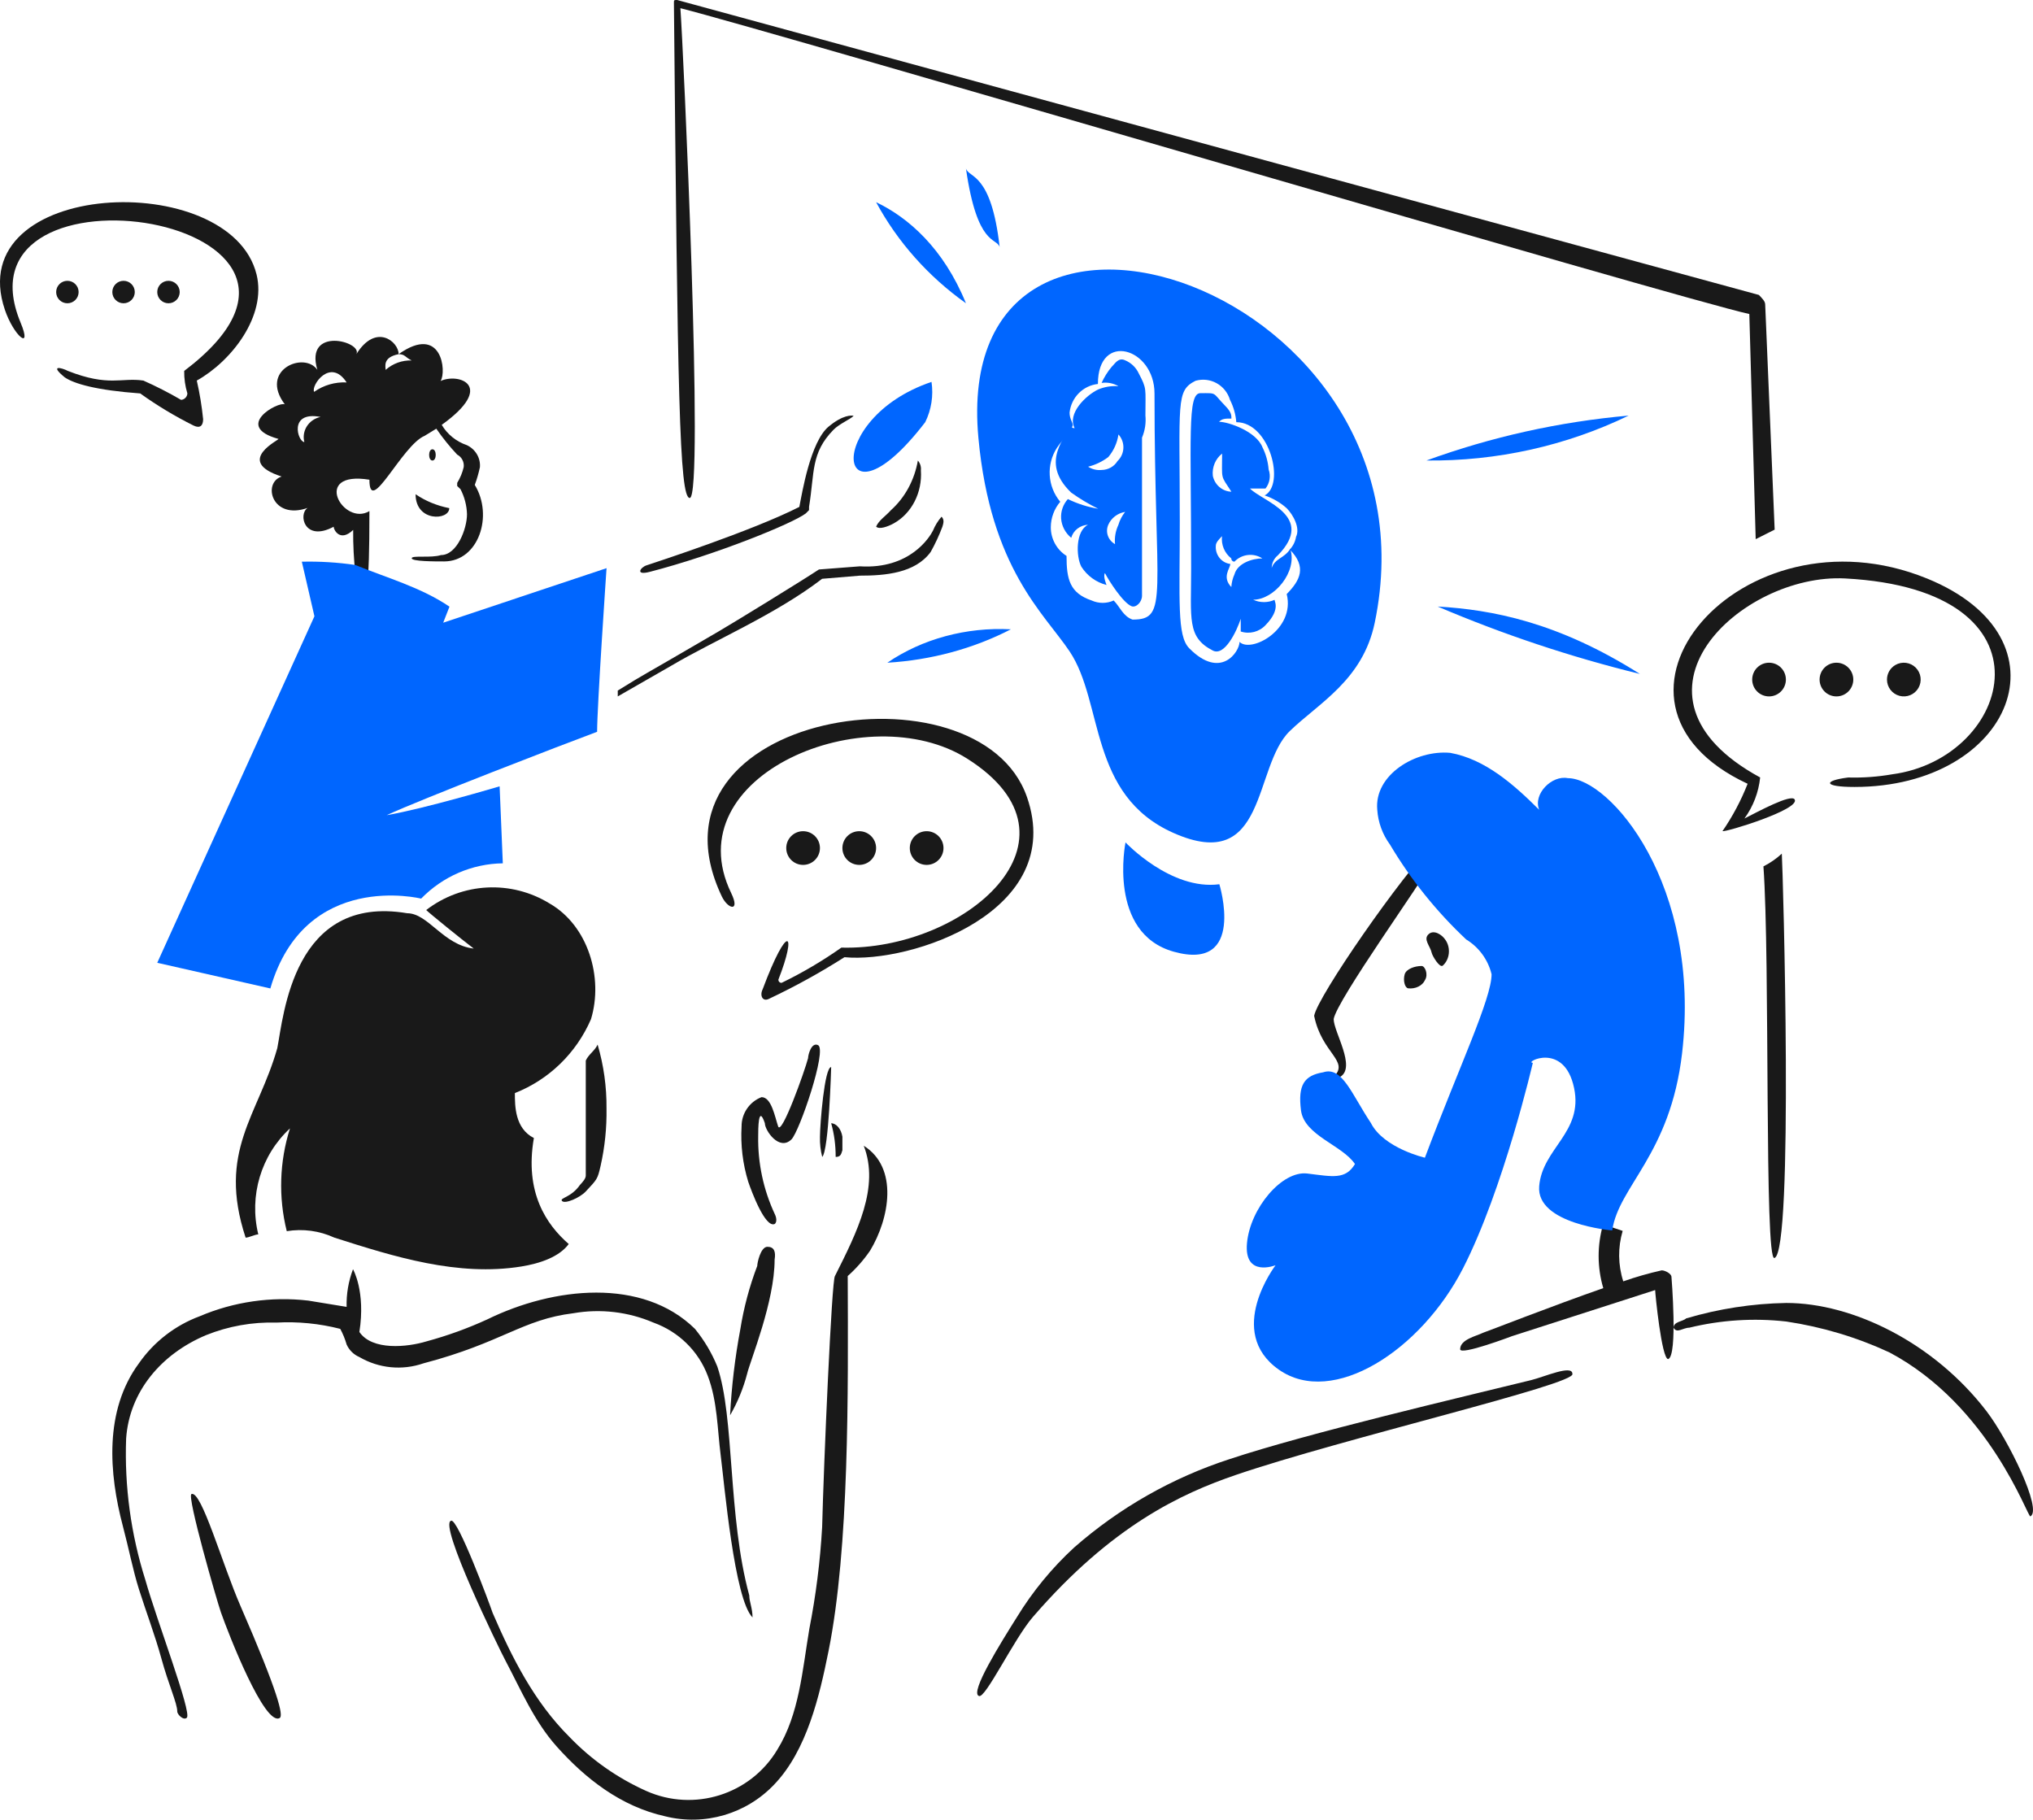 <?xml version="1.0" encoding="UTF-8"?>
<svg width="181px" height="162px" viewBox="0 0 181 162" version="1.1" xmlns="http://www.w3.org/2000/svg" xmlns:xlink="http://www.w3.org/1999/xlink">
    <title>monitoring-flow-3</title>
    <g id="Page-1" stroke="none" stroke-width="1" fill="none" fill-rule="evenodd">
        <g id="monitoring-flow-3" transform="translate(-0.001, 0)" fill-rule="nonzero">
            <path d="M156.312,48 L158.001,47.153 L157.157,27.105 C157.157,26.819 156.871,26.541 156.594,26.258 L60.287,0 C60.001,0 60.001,0 60.001,0.286 C60.334,35.018 60.477,44.333 61.41,44.333 C62.706,44.333 60.812,3.793 60.577,0.729 C68.462,2.706 149.918,26.705 155.745,27.957 L156.312,48 Z M157.001,77.133 C157.604,85.49 157.066,112.388 157.983,111.995 C159.71,111.497 158.739,77.565 158.638,75.999 C158.159,76.444 157.608,76.826 157.001,77.132 L157.001,77.133 Z M40.001,45.239 C40.001,46.345 37.001,46.488 37.001,44 C37.872,44.599 38.899,45.023 40.001,45.239 L40.001,45.239 Z M83.828,46 C84.112,46.28 83.979,46.63 83.902,46.896 C83.612,47.669 83.264,48.418 82.861,49.138 C81.477,51.035 78.793,51.249 76.554,51.249 L73.196,51.529 C69.034,54.728 63.539,57.03 59.763,59.269 L55.001,62 L55.001,61.48 C57.987,59.637 56.054,60.846 63.957,56.227 C65.362,55.407 71.233,51.805 72.913,50.699 L76.551,50.419 C81.029,50.699 82.784,47.796 83.064,47.242 C83.249,46.789 83.507,46.37 83.828,46 L83.828,46 Z M81.719,41 C81.928,41.243 82.026,41.563 81.989,41.882 C82.122,43.838 81.179,45.692 79.597,46.582 C79.065,46.88 78.267,47.17 78.002,46.88 C78.272,46.293 78.799,45.999 79.331,45.411 C80.573,44.298 81.419,42.735 81.72,41 L81.72,41 L81.719,41 Z M73.77,37.982 C72.156,39.331 71.415,43.865 71.167,45.129 C67.017,47.245 58.32,50.081 57.553,50.334 C57.022,50.51 56.523,51.252 57.841,50.913 C63.674,49.407 70.561,46.612 71.743,45.708 L72.031,45.415 L72.031,45.122 C72.531,42.064 72.176,40.333 74.21,38.259 C74.725,37.734 75.704,37.329 76.002,37.025 C75.824,36.968 75.038,36.923 73.771,37.983 L73.77,37.982 Z" id="Shape" fill="#191919"></path>
            <path d="M82.375,37.586 C74.432,47.922 73.143,37.306 82.935,34 C83.117,35.224 82.922,36.476 82.375,37.586 L82.375,37.586 L82.375,37.586 Z M100.207,75 C100.207,75 104.249,79.294 108.561,78.722 C108.561,78.722 110.969,86.524 104.518,84.733 C98.572,83.083 100.206,75 100.206,75 L100.207,75 Z" id="Shape" fill="#0066FF"></path>
            <g id="Group" transform="translate(87, 75)" fill="#191919">
                <path d="M31.739,20.871 C32.033,20.871 32.319,21.161 32.319,20.871 C33.769,20.014 31.739,16.868 31.739,15.725 C32.033,14.01 39.692,3.38 40.564,1.665 C41.436,-0.05 40.734,0 40.734,0 C37.834,2.86 30.291,13.723 30.001,15.439 C30.681,18.805 33.187,19.446 31.739,20.871 L31.739,20.871 Z M38.06,11.745 C37.906,12.286 38.068,12.931 38.366,12.988 C39.02,13.066 39.649,12.754 39.874,12.243 C40.18,11.746 39.874,11 39.568,11 C38.965,11 38.198,11.261 38.06,11.745 Z M40.468,9.833 C40.525,10.108 41.187,11.215 41.458,10.963 C42.068,10.415 42.18,9.409 41.709,8.705 C41.385,8.193 40.673,7.771 40.224,8.14 C39.654,8.606 40.341,9.215 40.468,9.833 Z M61.813,38.683 C61.813,38.386 61.234,38.097 60.945,38.097 C59.786,38.356 58.643,38.683 57.522,39.076 C57.053,37.619 57.034,36.052 57.468,34.585 L55.732,33.999 C55.191,35.854 55.195,37.828 55.743,39.681 C51.192,41.264 45.612,43.46 45.026,43.658 C44.447,43.95 43.001,44.243 43.001,45.121 C43.001,45.706 47.631,43.95 47.631,43.95 L60.361,39.852 C60.361,40.149 60.94,45.998 61.519,45.998 C62.391,45.705 61.813,38.681 61.813,38.681 L61.813,38.683 Z" id="Shape"></path>
                <path d="M49.323,47.868 C43.211,49.369 29.427,52.593 22.48,54.9 C17.377,56.556 12.665,59.235 8.632,62.772 C6.658,64.588 4.946,66.67 3.546,68.957 C2.133,71.206 -0.692,75.704 0.156,75.989 C0.72,76.274 3.261,70.926 4.959,68.957 C12.011,60.794 18.225,57.951 23.043,56.306 C32.452,53.093 53.449,48.216 52.993,47.309 C52.996,46.462 50.454,47.594 49.323,47.868 L49.323,47.868 Z M89.864,50.638 C85.165,44.514 77.928,41 72.032,41 C69.011,41.054 66.011,41.517 63.115,42.377 C62.832,42.656 62.001,42.656 62.001,43.203 C62.284,43.753 62.837,43.203 63.394,43.203 C66.217,42.514 69.143,42.327 72.032,42.652 C75.215,43.126 78.313,44.054 81.227,45.406 C90.117,50.135 93.487,60 93.765,60 C94.879,59.449 91.783,53.14 89.864,50.638 L89.864,50.638 Z" id="Shape"></path>
            </g>
            <path d="M86.001,27 C82.652,24.62 79.915,21.542 78.001,18 C80.858,19.362 84.001,22.091 86.001,27 Z M89.001,22 C88.747,21.125 87.002,22 86.001,15 C86.248,15.875 88.248,15.292 89.001,22 Z M127.001,40.997 C132.78,38.892 138.837,37.547 145.001,37 C139.432,39.695 133.254,41.067 127.001,40.997 L127.001,40.997 Z M128.001,54 C132.782,54.277 138.688,55.364 146.001,60 C139.848,58.491 133.828,56.484 128.001,54 L128.001,54 L128.001,54 Z M79.001,59 C82.111,56.877 86.031,55.817 90.001,56.026 C86.662,57.75 82.891,58.769 79.001,59 L79.001,59 Z" id="Shape" fill="#0066FF"></path>
            <path d="M53.208,93 C52.941,93.568 52.416,93.852 52.153,94.421 L52.153,104.652 C52.153,104.935 51.886,105.22 51.626,105.504 C50.834,106.641 49.78,106.641 50.043,106.925 C50.306,107.209 51.626,106.637 52.153,106.073 C53.164,104.984 53.198,105.003 53.472,103.799 C53.849,102.125 54.026,100.406 53.999,98.684 C54.016,96.756 53.749,94.838 53.208,93 L53.208,93 Z M68.327,111 C67.722,111 67.42,112.416 67.42,112.699 C66.724,114.529 66.218,116.426 65.909,118.359 C65.436,120.883 65.133,123.436 65.002,126 C65.67,124.838 66.178,123.602 66.514,122.321 C66.812,121.077 68.966,115.89 68.966,112.141 C69.08,111.433 68.928,111 68.327,111 L68.327,111 Z M72.833,93.047 C72.242,92.754 71.945,93.915 71.945,94.204 C71.645,95.361 69.576,101.15 69.28,100.282 C68.984,99.414 68.688,97.677 67.8,97.677 C66.725,98.093 66.018,99.129 66.024,100.282 C65.928,101.944 66.128,103.61 66.615,105.202 C66.915,106.082 68.138,109.378 68.984,108.964 C69.284,108.671 68.984,108.096 68.984,108.096 C67.969,105.923 67.463,103.548 67.504,101.15 C67.504,100.572 67.504,98.256 68.096,99.993 C68.096,100.633 69.37,102.51 70.464,101.44 C71.175,100.743 73.664,93.453 72.833,93.047 L72.833,93.047 Z M74.001,95 C74.001,95 73.799,102.411 73.205,103 C73.056,102.434 72.987,101.829 73.003,101.221 C73.006,100.085 73.406,95 74.001,95 Z M74.001,100 C74.477,100.016 74.886,100.507 75.001,101.198 L75.001,102.4 C74.887,102.818 74.798,102.999 74.401,102.999 C74.406,101.968 74.27,100.947 74.001,99.999 L74.001,99.999 L74.001,100 Z M76.899,102 C80.032,103.981 79.178,108.504 77.469,111.338 C76.899,112.171 76.229,112.931 75.475,113.602 C75.514,123.899 75.62,137.769 73.766,146.993 C72.967,150.966 71.845,155.833 68.924,158.877 C66.44,161.493 62.742,162.574 59.241,161.707 C55.261,160.827 52.101,158.329 49.558,155.481 C47.549,153.231 46.37,150.418 45.002,147.841 C44.408,146.722 39.021,135.674 40.16,135.391 C40.73,135.104 43.578,142.748 43.862,143.596 C45.572,147.558 47.565,151.519 50.697,154.633 C52.643,156.658 54.963,158.292 57.532,159.443 C61.799,161.349 66.827,159.765 69.209,155.764 C71.161,152.626 71.438,148.681 72.058,145.012 C72.643,142.023 73.024,138.997 73.197,135.956 C73.339,130.292 74.052,113.885 74.337,113.602 C76.331,109.639 78.324,105.678 76.901,102 L76.899,102 Z M66.709,142.037 C64.779,134.937 65.417,126.228 63.863,121.654 C63.371,120.447 62.7,119.318 61.871,118.304 C57.198,113.719 49.287,114.567 43.378,117.466 C41.633,118.265 39.825,118.918 37.973,119.42 C36.254,119.942 33.136,120.258 31.998,118.583 C32.567,114.954 31.429,112.999 31.429,112.999 C31.024,114.068 30.831,115.206 30.86,116.349 L27.446,115.79 C24.153,115.407 20.815,115.889 17.773,117.186 C15.587,118 13.701,119.461 12.368,121.374 C9.263,125.584 9.694,131.175 10.946,135.893 C11.468,137.86 11.836,139.79 12.368,141.477 C12.981,143.419 13.824,145.656 14.36,147.619 C15.013,150.01 15.782,151.632 15.782,152.366 C15.782,152.649 16.351,153.203 16.636,152.924 C17.098,152.472 13.967,144.3 12.937,140.641 C11.654,136.582 11.076,132.332 11.23,128.078 C11.518,123.89 14.359,120.54 18.346,118.865 C20.33,118.066 22.462,117.686 24.605,117.748 C26.519,117.643 28.438,117.831 30.295,118.307 C30.533,118.751 30.724,119.219 30.863,119.703 C31.087,120.202 31.493,120.6 32.002,120.819 C33.726,121.824 35.804,122.029 37.692,121.378 C44.752,119.523 46.468,117.475 51.064,116.912 C53.467,116.496 55.939,116.787 58.18,117.749 C60.425,118.556 62.194,120.292 63.017,122.496 C63.87,124.729 63.87,127.242 64.155,129.479 C64.496,132.157 65.384,142.407 67.001,143.996 C66.993,143.156 66.709,142.596 66.709,142.039 L66.709,142.037 Z M17.047,133.013 C17.932,132.665 19.786,139.245 21.413,142.98 C24.798,150.756 25.249,152.746 24.905,152.948 C23.572,153.731 20.354,145.5 19.666,143.534 C19.313,142.526 16.619,133.182 17.047,133.013 L17.047,133.013 Z" id="Shape" fill="#191919"></path>
            <path d="M126.861,103.067 C129.905,94.984 132.798,88.906 132.798,86.735 C132.484,85.444 131.67,84.329 130.536,83.638 C127.889,81.152 125.605,78.308 123.751,75.19 C123.086,74.285 122.694,73.211 122.62,72.093 C122.333,68.996 126.013,66.743 129.118,67.025 C132.229,67.588 134.773,69.84 137.035,72.093 C136.469,70.685 138.166,68.996 139.58,69.277 C143.318,69.277 151.511,78.727 149.758,93.775 C148.707,102.796 144.103,105.602 143.539,109.544 C143.539,109.544 136.754,108.981 137.036,105.602 C137.318,102.223 140.968,100.821 140.146,96.873 C139.269,92.655 135.623,94.62 136.471,94.62 C136.471,94.62 133.871,105.851 130.252,112.923 C126.518,120.216 118.66,125.314 113.853,121.934 C109.046,118.554 113.566,112.642 113.566,112.642 C113.566,112.642 110.739,113.769 111.022,110.671 C111.305,107.573 114.132,104.199 116.394,104.477 C118.656,104.755 119.787,105.04 120.635,103.632 C119.504,101.943 116.111,101.097 115.828,98.845 C115.545,96.593 116.115,95.747 117.807,95.465 C119.503,94.902 120.352,97.436 122.048,99.971 C123.186,102.224 126.862,103.068 126.862,103.068 L126.861,103.067 Z" id="Path" fill="#0066FF"></path>
            <path d="M52.616,90.74 C53.744,87.023 52.354,82.411 48.949,80.446 C45.514,78.327 41.15,78.554 37.947,81.018 C38.233,81.308 41.05,83.592 42.178,84.449 C39.472,84.145 38.122,81.304 36.254,81.304 C26.1,79.588 25.253,90.454 24.689,93.314 C22.997,99.319 19.33,102.464 21.869,110.185 C22.155,110.185 22.716,109.895 22.997,109.895 C22.16,106.463 23.242,102.842 25.818,100.459 C24.879,103.424 24.78,106.591 25.532,109.609 C26.967,109.374 28.441,109.573 29.763,110.181 C35.122,111.897 40.77,113.66 46.405,112.755 C48.099,112.482 49.79,111.897 50.636,110.753 C48.661,109.036 46.687,106.177 47.533,101.317 C45.841,100.459 45.841,98.457 45.841,97.314 C48.871,96.123 51.309,93.757 52.615,90.741 L52.615,90.741 L52.616,90.74 Z M38.501,40 C38.892,40 38.892,41 38.501,41 C38.11,41 38.109,40 38.501,40 Z M42.271,43.173 C42.461,42.657 42.614,42.127 42.729,41.589 C42.793,40.77 42.334,39.995 41.57,39.633 C40.622,39.31 39.826,38.667 39.329,37.824 C44.182,34.342 40.849,33.171 39.225,33.92 C39.778,33.098 39.338,28.807 35.492,31.529 C35.492,30.411 33.466,28.735 31.729,31.529 C32.308,30.411 27.097,29.014 28.255,32.926 C27.097,31.25 23.044,32.926 25.36,35.999 C24.781,35.716 20.729,37.955 24.781,39.073 C25.075,39.073 20.729,41.029 25.075,42.425 C23.338,42.984 24.207,46.336 27.391,45.218 C26.523,45.777 27.097,48.292 29.707,46.894 C29.707,47.177 30.286,48.292 31.444,47.177 C31.422,49.81 31.714,52.436 32.313,55 C32.607,52.207 32.891,53.044 32.891,45.501 C30.576,46.898 27.681,41.869 32.891,42.708 C32.891,46.06 35.786,39.634 37.813,38.797 L38.846,38.165 C39.405,38.981 40.027,39.752 40.705,40.473 C41.112,40.687 41.344,41.133 41.284,41.59 C41.168,42.085 40.973,42.557 40.705,42.988 L40.705,43.267 L40.999,43.55 C41.359,44.241 41.557,45.006 41.578,45.785 C41.578,47.055 40.703,49.417 39.262,49.417 C38.394,49.7 36.656,49.417 36.656,49.7 C36.656,49.983 38.682,49.983 39.551,49.983 C42.624,49.971 43.941,45.895 42.271,43.173 L42.271,43.173 Z M27.097,39.354 C26.519,39.354 25.65,36.561 28.545,37.12 C28.045,37.219 27.607,37.514 27.329,37.94 C27.056,38.362 26.972,38.872 27.097,39.354 L27.097,39.354 L27.097,39.354 Z M27.966,34.885 C27.672,34.326 29.413,31.811 30.86,34.046 C29.829,33.997 28.812,34.292 27.969,34.885 L27.966,34.885 L27.966,34.885 Z M34.335,32.929 C34.335,32.646 34.041,31.811 35.493,31.532 C36.072,31.532 36.072,31.815 36.651,32.09 C35.8,32.063 34.971,32.363 34.336,32.929 L34.336,32.929 L34.335,32.929 Z" id="Shape" fill="#191919"></path>
            <g id="Group" transform="translate(87, 23.999)" fill="#0066FF">
                <path d="M0.111,15.005 C1.193,26.631 5.967,30.612 8.231,33.997 C11.28,38.555 9.896,46.789 17.473,50.155 C25.856,53.879 24.541,44.275 27.833,41.084 C30.407,38.593 34.327,36.56 35.394,31.446 C41.639,1.495 -2.496,-13.006 0.111,15.004 L0.111,15.005 Z M13.835,31.163 C12.995,30.876 12.715,30.03 12.155,29.462 C11.531,29.744 10.818,29.744 10.195,29.462 C8.238,28.801 7.956,27.569 7.956,25.493 C7.082,24.94 6.552,23.976 6.555,22.941 C6.559,22.108 6.857,21.303 7.395,20.673 C6.254,19.309 6.138,17.346 7.111,15.854 C7.671,15.003 8.231,14.721 8.511,13.87 C8.511,13.583 8.227,13.303 8.227,12.737 C8.369,11.392 9.419,10.33 10.748,10.185 C10.748,5.462 15.788,6.968 15.788,11.036 C15.791,29.128 17.103,31.162 13.832,31.162 L13.836,31.162 L13.835,31.163 Z M27.559,28.895 C28.342,32.065 24.371,34.172 23.358,33.147 C23.358,34.009 21.692,36.563 18.878,33.714 C17.776,32.599 18.038,29.488 18.038,22.375 C18.038,11.74 17.676,10.794 19.438,9.902 C20.749,9.525 22.116,10.282 22.51,11.603 C22.824,12.22 23.015,12.895 23.07,13.587 C26.062,13.587 27.446,19.167 25.59,20.107 C26.313,20.349 26.98,20.735 27.55,21.24 C28.156,21.853 28.772,23.017 28.39,23.792 C28.32,24.218 28.125,24.613 27.83,24.925 C29.359,26.47 28.772,27.659 27.552,28.894 L27.559,28.894 L27.559,28.895 Z" id="Shape"></path>
                <path d="M27.876,24.87 C27.324,25.719 26.497,25.719 26.221,26.568 C26.228,26.128 26.43,25.713 26.773,25.437 C30.181,21.942 25.417,20.655 24.289,19.495 L25.668,19.495 C26.049,19.016 26.155,18.373 25.948,17.797 C25.894,17.107 25.706,16.435 25.396,15.816 C24.845,14.402 22.361,13.552 21.534,13.552 C21.814,13.265 22.085,13.265 22.637,13.265 C22.637,12.978 22.637,12.7 22.085,12.134 C20.896,10.915 21.414,11.003 19.877,11.003 C18.694,11.003 19.05,14.896 19.05,26.564 C19.05,31.111 18.66,32.731 20.981,33.92 C22.025,34.456 23.1,32.212 23.465,31.091 L23.465,32.222 C24.248,32.481 25.11,32.26 25.672,31.657 C27.149,30.142 26.338,29.393 26.5,29.393 C25.888,29.676 25.182,29.676 24.569,29.393 C26.439,29.397 28.536,26.902 27.876,24.869 L27.876,24.87 Z M21.806,16.382 C21.806,18.79 21.643,18.252 22.634,19.777 C21.831,19.752 21.148,19.168 20.979,18.363 C20.899,17.6 21.212,16.849 21.806,16.382 Z M22.908,27.133 C22.745,27.489 22.65,27.873 22.628,28.264 C21.758,27.372 22.535,26.598 22.535,26.209 C21.748,26.112 21.178,25.393 21.247,24.583 C21.247,24.296 21.527,24.018 21.798,23.735 C21.709,24.495 22.023,25.246 22.626,25.716 C22.623,25.793 22.652,25.867 22.705,25.922 C22.758,25.976 22.831,26.006 22.906,26.003 C23.558,25.324 24.6,25.203 25.389,25.716 C24.48,25.719 23.177,26.151 22.908,27.133 L22.908,27.133 Z M14.979,12.961 C14.979,10.527 15.122,10.65 14.378,9.229 C14.135,8.71 13.707,8.301 13.178,8.081 C12.577,7.79 12.277,8.372 11.977,8.656 C11.613,9.091 11.31,9.574 11.077,10.091 C11.596,10.017 12.124,10.119 12.577,10.382 C11.962,10.338 11.346,10.437 10.776,10.673 C9.666,11.203 8,12.826 8.675,14.118 C8.371,14.118 8.327,13.947 8.327,13.66 C8.134,14.815 5.408,17.023 8.375,19.86 C9.132,20.402 9.935,20.882 10.776,21.295 C9.839,21.14 8.929,20.849 8.074,20.433 C7.651,20.904 7.434,21.525 7.473,22.157 C7.519,22.824 7.843,23.445 8.374,23.88 C8.557,23.222 9.164,22.753 9.874,22.719 C8.758,23.252 8.787,25.521 9.274,26.451 C9.788,27.26 10.591,27.844 11.519,28.082 C11.519,28.082 11.181,27.296 11.375,27.025 C11.743,27.731 12.988,29.672 13.746,29.972 C14.138,30.127 14.676,29.609 14.676,29.035 L14.676,14.964 C14.943,14.329 15.046,13.642 14.976,12.961 L14.976,12.961 L14.979,12.961 Z M11.077,17.842 C10.656,17.884 10.232,17.781 9.876,17.551 C10.529,17.389 11.142,17.096 11.677,16.689 C12.159,16.116 12.471,15.42 12.578,14.679 C13.198,15.363 13.159,16.416 12.491,17.052 C12.198,17.535 11.661,17.835 11.078,17.842 L11.078,17.842 L11.077,17.842 Z M12.577,22.722 C12.321,23.258 12.216,23.854 12.273,24.445 C11.651,24.095 11.394,23.36 11.672,22.722 C11.934,22.119 12.501,21.686 13.173,21.574 C12.901,21.916 12.699,22.304 12.576,22.718 L12.576,22.722 L12.577,22.722 Z" id="Shape"></path>
            </g>
            <path d="M91.433,70.96 C87.16,58.623 56.475,63.371 64.261,79.8 C64.805,80.948 65.932,81.23 65.101,79.511 C60.006,68.993 77.258,61.937 86.112,67.541 C97.462,74.722 85.828,84.65 74.908,84.365 C73.222,85.554 71.442,86.603 69.586,87.502 C69.51,87.505 69.436,87.475 69.382,87.42 C69.327,87.365 69.299,87.29 69.302,87.213 C70.983,82.936 70.143,82.081 67.902,88.069 C67.618,88.639 67.902,89.209 68.462,88.924 C70.778,87.831 73.023,86.593 75.184,85.217 C81.071,85.789 94.972,81.165 91.434,70.96 L91.433,70.96 Z M171.552,51.499 C155.025,44.768 139.913,62.467 155.593,69.778 C155.01,71.266 154.258,72.681 153.353,73.997 C153.662,74.092 160.24,72.083 159.788,71.185 C159.504,70.622 156.428,72.31 155.309,72.872 C156.09,71.798 156.573,70.537 156.709,69.216 C143.27,61.904 155.024,51.016 164.269,51.498 C183.575,52.507 179.108,67.528 168.469,68.934 C167.175,69.159 165.862,69.255 164.549,69.219 C162.309,69.499 162.309,70.062 165.108,70.062 C179.112,70.058 184.706,56.855 171.552,51.497 L171.552,51.499 Z M22.841,24.43 C20.501,14.929 -3.498,15.937 0.435,27.581 C1.218,29.894 2.916,31.322 1.836,28.726 C-4.559,13.357 34.604,19.274 16.4,33.023 C16.39,33.702 16.486,34.378 16.684,35.028 C16.666,35.332 16.427,35.576 16.124,35.6 C15.036,34.966 13.914,34.392 12.764,33.881 C10.804,33.591 9.684,34.454 6.044,33.022 C5.485,32.732 4.364,32.449 5.765,33.594 C6.605,34.167 8.565,34.74 12.485,35.027 C13.992,36.107 15.584,37.065 17.245,37.891 C17.813,38.165 18.086,37.891 18.086,37.319 C17.969,36.162 17.78,35.014 17.521,33.882 C20.602,32.163 23.754,28.135 22.842,24.429 L22.841,24.43 Z M156.001,60.5 C156.001,61.328 156.672,62 157.501,62 C158.329,62 159.001,61.328 159.001,60.5 C159.001,59.672 158.329,59 157.501,59 C156.672,59 156.001,59.672 156.001,60.5 L156.001,60.5 Z M162.001,60.5 C162.001,61.328 162.672,62 163.501,62 C164.329,62 165.001,61.328 165.001,60.5 C165.001,59.672 164.329,59 163.501,59 C162.672,59 162.001,59.672 162.001,60.5 L162.001,60.5 Z M168.001,60.5 C168.001,61.179 168.456,61.773 169.112,61.949 C169.768,62.125 170.46,61.838 170.8,61.25 C171.139,60.662 171.041,59.919 170.561,59.439 C170.081,58.959 169.338,58.862 168.751,59.201 C168.286,59.469 168.001,59.964 168.001,60.5 Z M70.001,75.5 C70.001,76.328 70.672,77 71.501,77 C72.329,77 73.001,76.328 73.001,75.5 C73.001,74.672 72.329,74 71.501,74 C70.672,74 70.001,74.672 70.001,75.5 Z M75.001,75.5 C75.001,76.328 75.672,77 76.501,77 C77.329,77 78.001,76.328 78.001,75.5 C78.001,74.672 77.329,74 76.501,74 C75.672,74 75.001,74.672 75.001,75.5 Z M81.001,75.5 C81.001,76.328 81.672,77 82.501,77 C83.329,77 84.001,76.328 84.001,75.5 C84.001,74.672 83.329,74 82.501,74 C81.672,74 81.001,74.672 81.001,75.5 Z M5.001,26 C5.001,26.552 5.448,27 6.001,27 C6.553,27 7.001,26.552 7.001,26 C7.001,25.448 6.553,25 6.001,25 C5.448,25 5.001,25.448 5.001,26 Z M10.001,26 C10.001,26.552 10.448,27 11.001,27 C11.553,27 12.001,26.552 12.001,26 C12.001,25.448 11.553,25 11.001,25 C10.448,25 10.001,25.448 10.001,26 Z M14.001,26 C14.001,26.552 14.448,27 15.001,27 C15.553,27 16.001,26.552 16.001,26 C16.001,25.448 15.553,25 15.001,25 C14.448,25 14.001,25.448 14.001,26 Z" id="Shape" fill="#191919"></path>
            <path d="M34.422,72.576 C37.499,71.148 50.085,66.292 53.162,65.15 C53.162,62.865 54.002,50.582 54.002,50.582 L39.459,55.438 L40.018,54.01 C37.501,52.295 34.424,51.439 31.628,50.297 C30.054,50.066 28.463,49.969 26.873,50.007 L27.995,54.866 L14.001,85.715 L24.07,88 C27.146,77.431 37.495,80.002 37.495,80.002 C39.423,78.023 42.034,76.896 44.767,76.86 L44.483,70.005 C44.483,70.005 37.779,72.003 34.421,72.575 L34.422,72.576 Z" id="Path" fill="#0066FF"></path>
        </g>
    </g>
</svg>